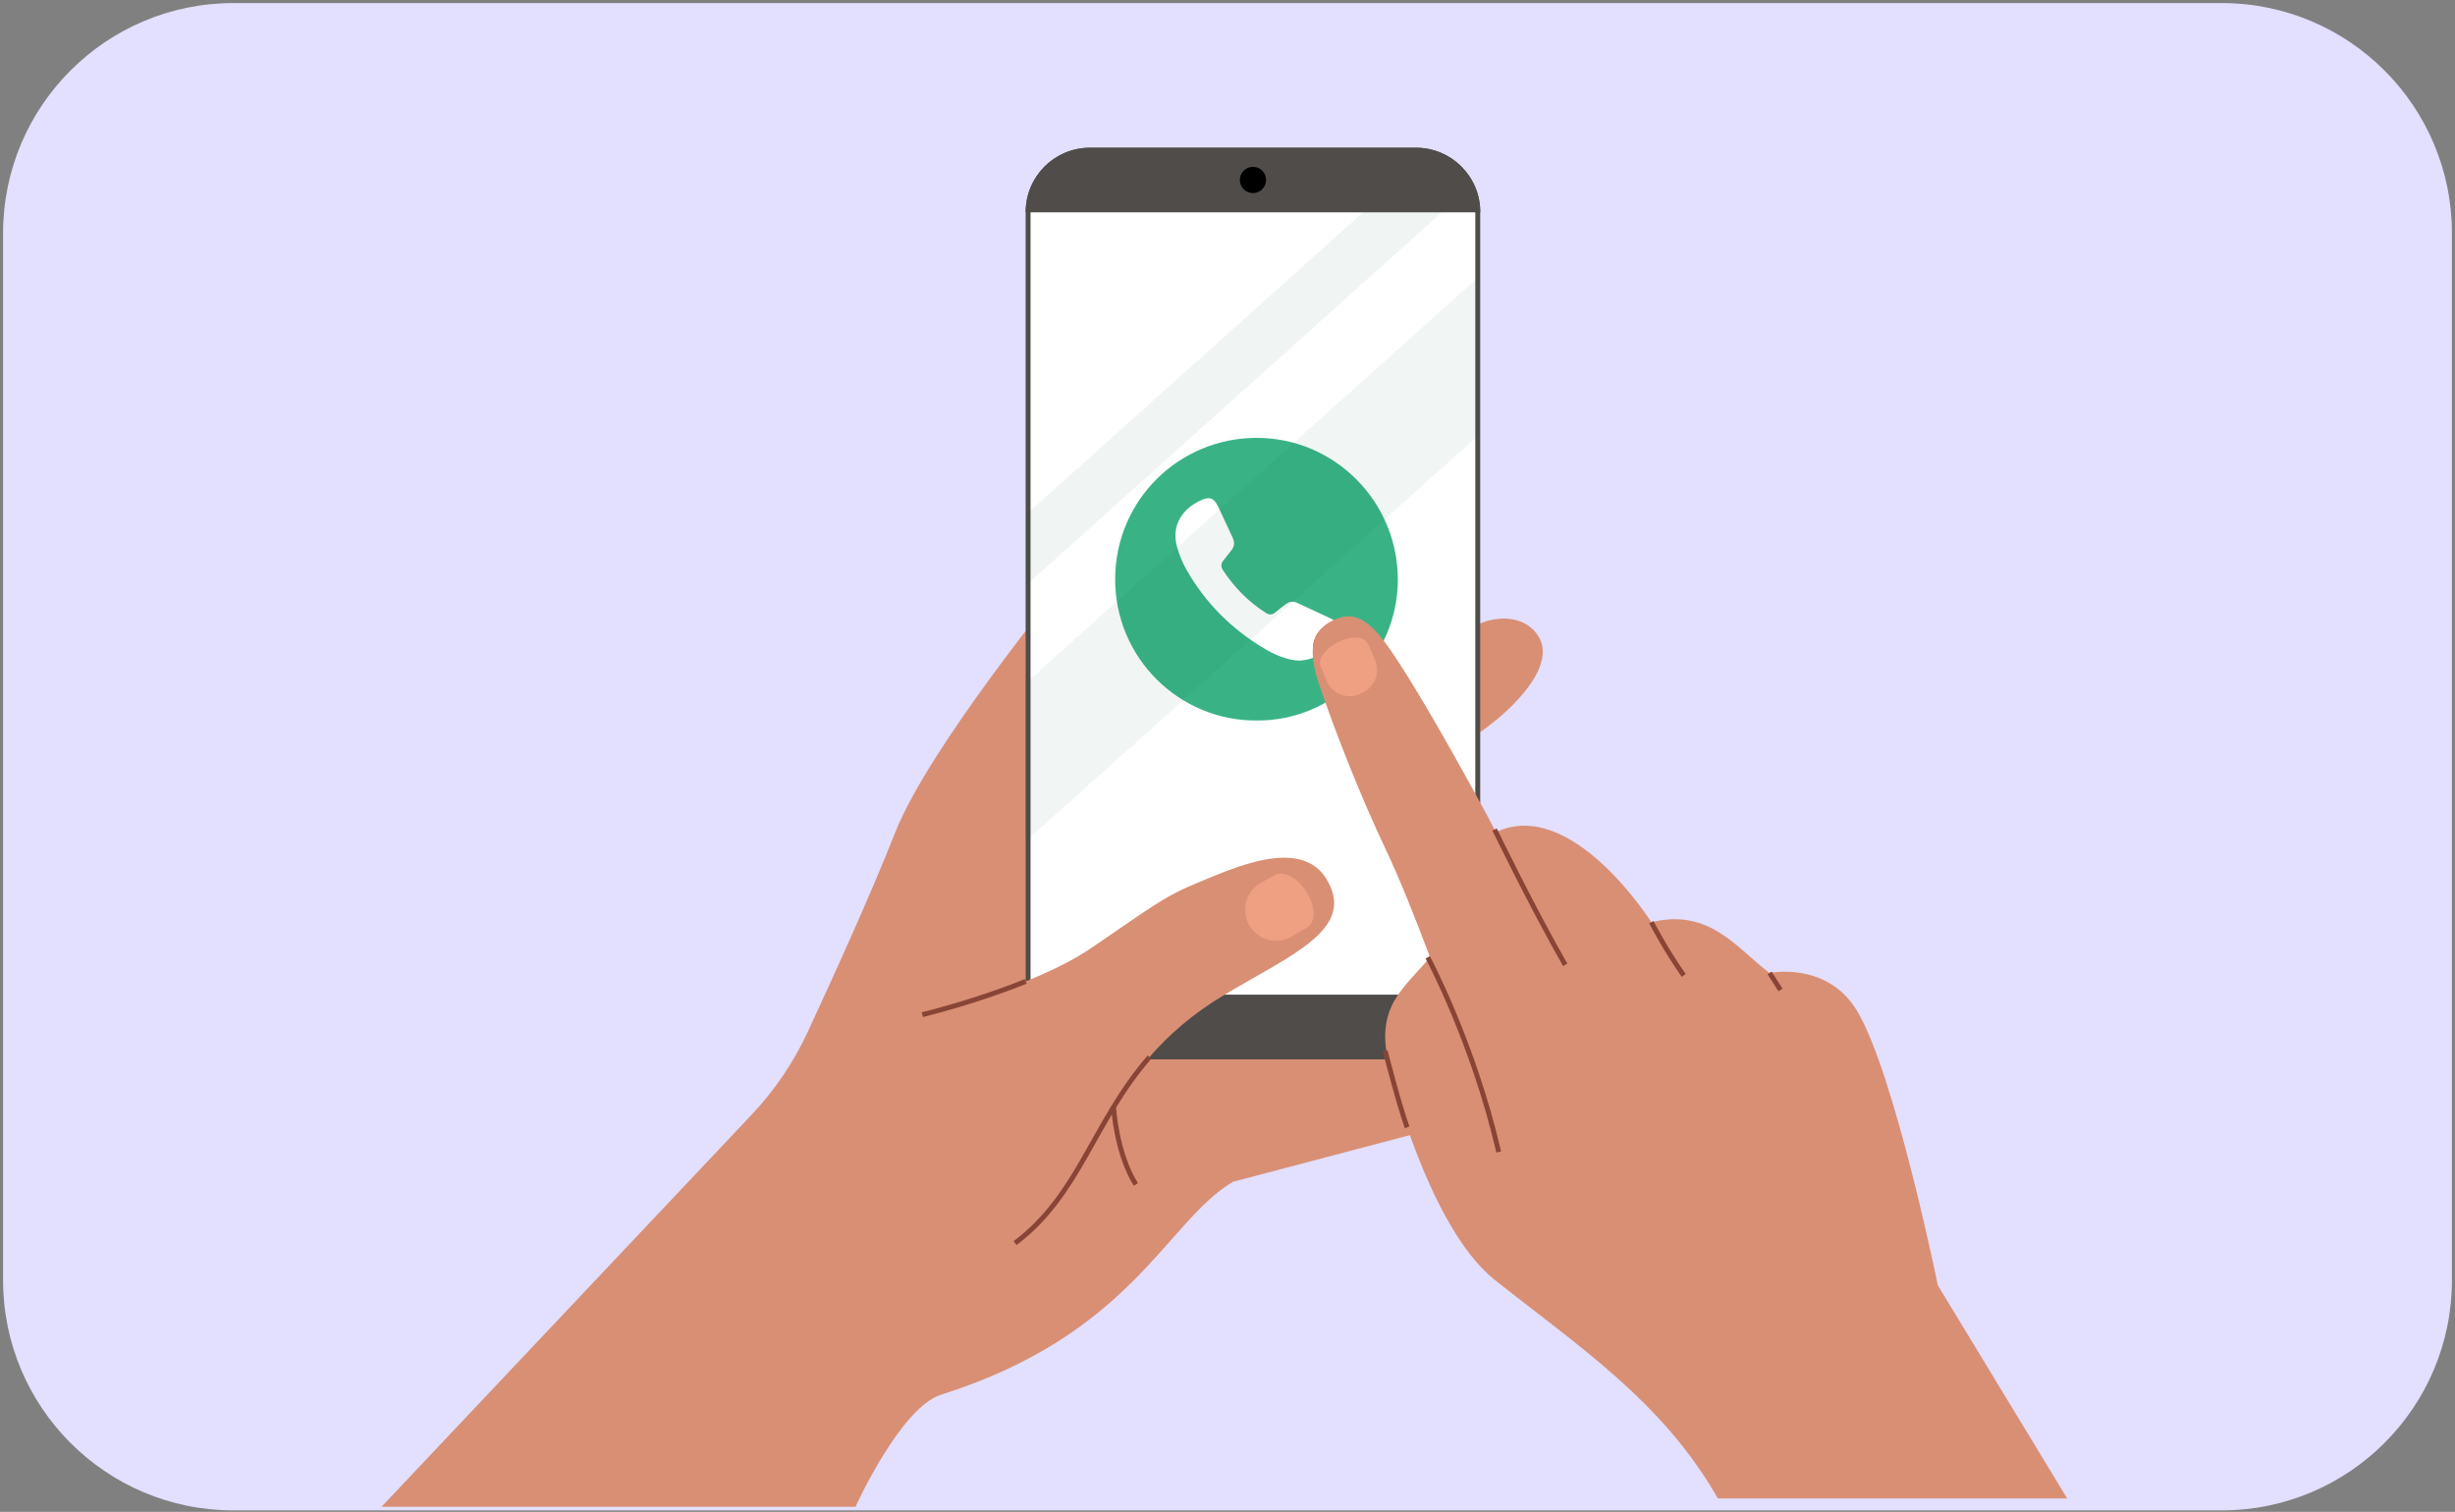 <svg fill="none" height="247" viewBox="0 0 401 247" width="401" xmlns="http://www.w3.org/2000/svg"><rect x="0" y="0" width="401" height="247" fill="#808080" stroke="none"/><path d="m362.886.5h-324.772c-20.774 0-37.614 16.84-37.614 37.614v171.025c0 20.774 16.84 37.614 37.614 37.614h324.772c20.774 0 37.614-16.84 37.614-37.614v-171.025c0-20.774-16.84-37.614-37.614-37.614z" fill="#e2dfff"></path><path d="m233.859 107.33s4.39-3.796 7.415-5.253c3.6-1.734 8.103-1.365 10.062 1.96 2.174 3.683-1.467 8.373-4.431 11.318-4.482 4.453-10.564 7.675-10.564 7.675l-2.482-15.71z" fill="#d98f74"></path><path d="m139.735 246.172s7.323-16.202 13.969-18.316c31.292-9.901 36.759-28.32 47.682-34.784l36.995-9.758c4.4-1.16 6.841-5.86 5.272-10.128-1.426-3.868-5.641-5.931-9.58-4.679l-14.307 4.556-46.38-77.388s-21.733 26.505-27.179 40.367c-3.929 10.005-10.329 24.052-14.298 32.599-2.297 4.936-5.364 9.471-9.097 13.432l-60.493 64.09h77.426z" fill="#d98f74"></path><path d="m241.377 34.633v127.924c0 5.577-4.519 10.097-10.092 10.097h-53.262c-5.574 0-10.092-4.52-10.092-10.097v-127.924c0-5.567 4.518-10.097 10.092-10.097h53.262c5.573 0 10.092 4.53 10.092 10.097z" fill="#fff" stroke="#4f4c4a" stroke-width=".8"></path><path d="m241.777 34.634v.051h-74.236v-.051c0-5.787 4.697-10.497 10.492-10.497h53.262c5.794 0 10.492 4.71 10.492 10.497z" fill="#4f4c4a"></path><path d="m167.541 162.551v-.051h74.236v.051c0 5.787-4.697 10.497-10.492 10.497h-53.262c-5.795 0-10.492-4.71-10.492-10.497z" fill="#4f4c4a"></path><path d="m204.659 31.544c1.183 0 2.143-.96 2.143-2.144s-.96-2.145-2.143-2.145c-1.184 0-2.144.96-2.144 2.145s.96 2.144 2.144 2.144z" fill="#000"></path><path d="m205.26 117.707c-12.511.119-23.239-10.159-23.109-23.308.127-12.705 10.4-22.835 23.063-22.864 12.806-.03 23.206 10.489 23.109 23.335-.095 12.383-10.349 22.937-23.06 22.837zm7.05-9.773c.571-.097 1.169-.124 1.713-.308 2.206-.744 3.548-2.367 4.352-4.477.314-.825-.022-1.631-.853-2.028-1.881-.901-3.791-1.742-5.672-2.648-.69-.333-1.27-.168-1.824.23-.601.433-1.175.901-1.751 1.368-.485.395-.967.403-1.489.073-2.869-1.825-5.201-4.192-7.052-7.035-.331-.506-.309-1.022.064-1.504.452-.587.915-1.166 1.37-1.75.498-.638.503-1.306.165-2.023-.72-1.52-1.418-3.054-2.127-4.579-.076-.162-.16-.322-.238-.484-.69-1.439-1.389-1.701-2.861-1.017-2.863 1.331-4.804 3.946-3.878 7.482.354 1.352.912 2.691 1.605 3.906 3.061 5.356 7.299 9.594 12.587 12.759 1.797 1.073 3.707 1.936 5.886 2.039z" fill="#39b386"></path><path d="m241.776 45.024-74.236 66.594v25.827l74.236-66.584z" fill="#136144" fill-opacity=".06"></path><path d="m222.656 34.676-55.118 49.448v11.544l67.99-60.991z" fill="#004425" fill-opacity=".06"></path><path d="m150.648 165.769s17.867-4.279 27.579-10.877c9.713-6.608 11.826-8.404 17.354-10.661 5.528-2.258 16.841-7.645 21.098-.606 4.943 8.168-5.775 12.355-16.708 18.911-20.974 12.57-20.195 30.055-34.185 40.552" fill="#d98f74"></path><path d="m187.757 172.695c-9.282 10.713-11.466 22.523-21.959 30.393" stroke="#884536" stroke-miterlimit="10" stroke-width=".8"></path><path d="m150.648 165.768s8.451-2.021 16.893-5.438" stroke="#884536" stroke-miterlimit="10" stroke-width=".8"></path><path d="m181.891 180.852s.42 7.552 3.641 12.652" stroke="#884536" stroke-miterlimit="10" stroke-width=".8"></path><path d="m217.165 101.953-.405.2c-2.022.998-2.852 3.446-1.855 5.469l1.891 3.838c.998 2.022 3.445 2.854 5.467 1.856l.405-.2c2.022-.997 2.852-3.446 1.855-5.469l-1.891-3.837c-.997-2.023-3.445-2.854-5.467-1.857z" fill="#e0352f"></path><path d="m316.523 209.973s-7.118-34.938-13.271-44.953c-4.913-8.004-14.216-6.064-14.216-6.064-5.272-3.941-9.733-10.651-19.302-8.291 0 0-13.006-20.604-25.395-14.704-.821-1.601-1.672-3.222-2.564-4.833-6.893-12.601-11.395-20.163-14.493-24.698-3.589-5.244-6.092-6.844-9.754-4.987-3.784 1.908-3.661 5.643-2.03 10.466 2.502 7.419 6.738 18.224 10.83 26.822 2.165 4.536 4.739 10.979 7.252 17.649-4.339 5.213-8.913 7.942-6.78 17.31 1.754 7.686 8.052 28.003 17.323 35.38 13.682 10.877 27.477 19.907 36.472 35.729h57.057l-21.129-34.816z" fill="#d98f74"></path><g stroke="#884536" stroke-miterlimit="10" stroke-width=".8"><path d="m244.122 135.514s6.205 12.806 11.539 22.112"></path><path d="m233.201 156.391s7.436 13.832 11.6 31.809"></path><path d="m226.255 171.679s2.216 8.701 3.59 12.498"></path><path d="m269.733 150.656s2.226 4.351 5.282 8.701"></path><path d="m289.044 158.944 1.785 2.791"></path></g><path d="m224.523 107.641-1.023-2.394c-1.631-3.056-9.131.944-7.727 3.812l1.023 2.394c.997 2.023 3.444 2.854 5.466 1.856l.405-.199c2.022-.998 2.853-3.447 1.856-5.469z" fill="#ef9f82"></path><path d="m204.052 151.158.005.009c1.394 2.415 4.48 3.242 6.893 1.848l2.283-1.318c3.767-1.95-1.233-10.45-5.051-8.753l-2.283 1.318c-2.413 1.394-3.24 4.482-1.847 6.896z" fill="#ef9f82"></path></svg>
